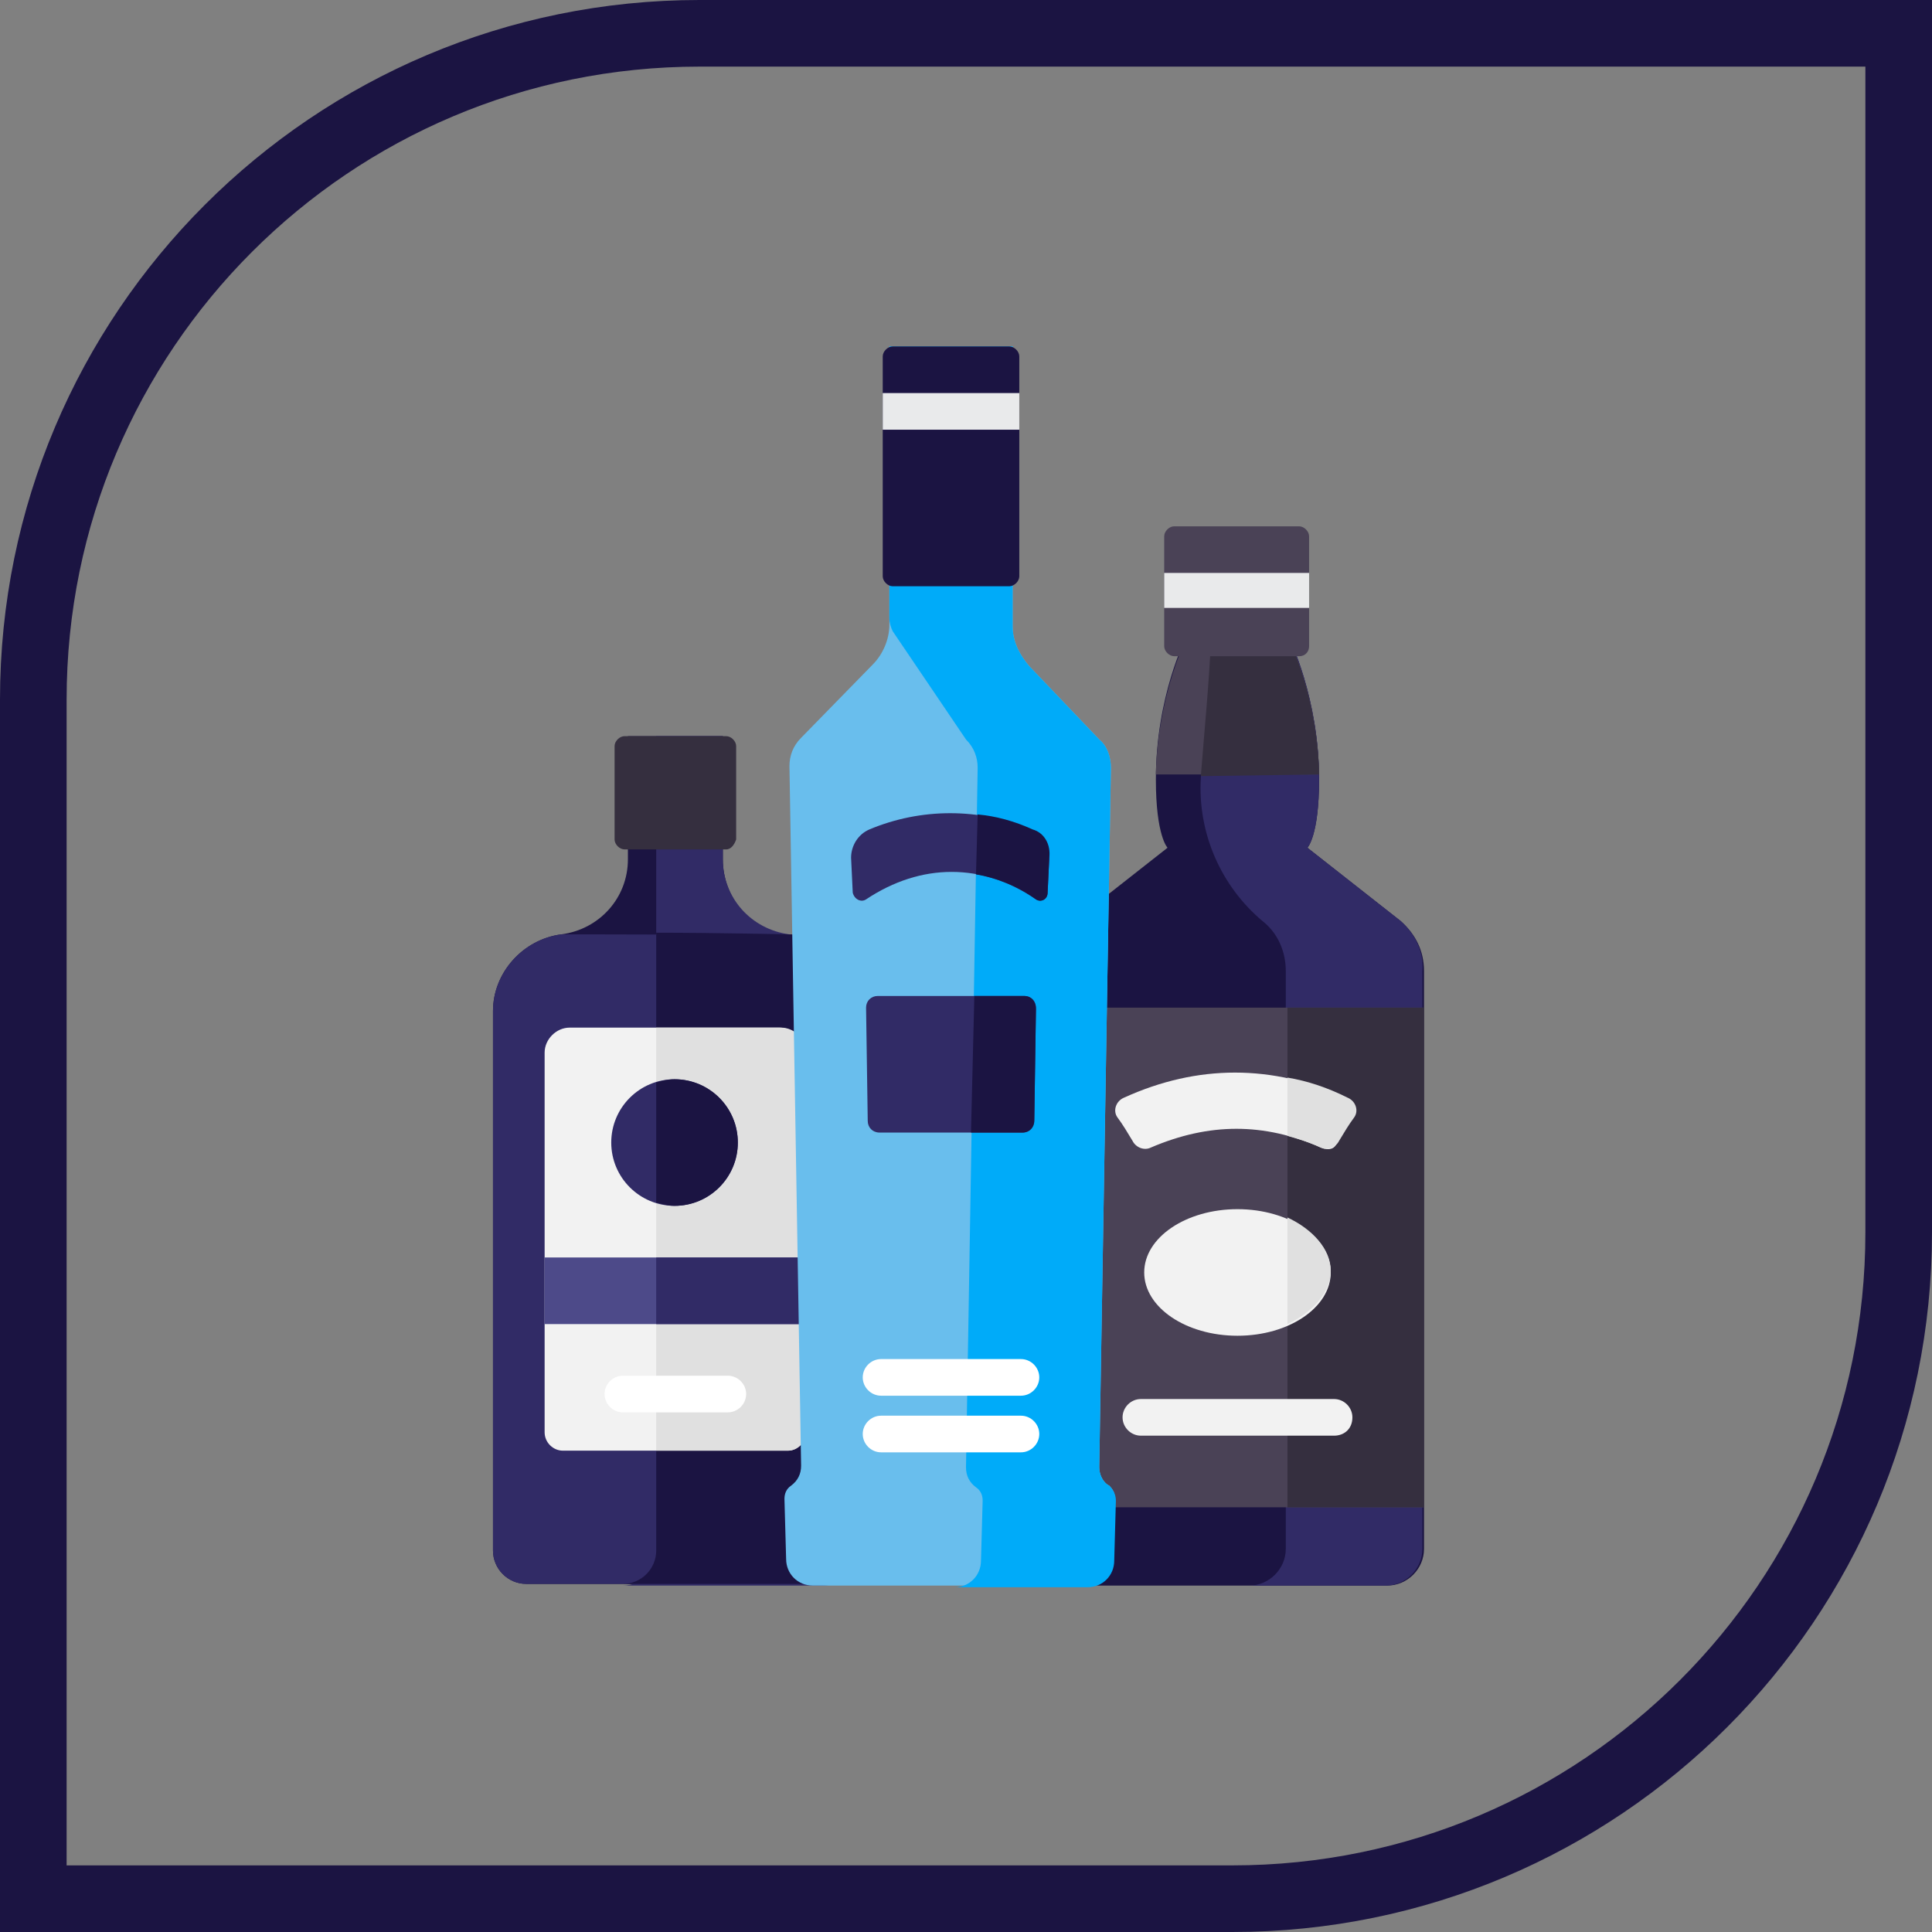 <?xml version="1.0" encoding="UTF-8"?>
<svg xmlns="http://www.w3.org/2000/svg" xmlns:xlink="http://www.w3.org/1999/xlink" version="1.1" x="0px" y="0px" viewBox="0 0 116 116" style="enable-background:new 0 0 116 116;" xml:space="preserve">
<rect x="0" y="0" width="116" height="116" fill="#808080" stroke="none"/>
<style type="text/css">
	.alcogolI0 {
        fill: none;
        stroke: #1B1442;
        stroke-width: 4;
    }

    .alcogolI1 {
        fill: #1B1442;
    }

    .alcogolI2 {
        fill: #312B66;
    }

    .alcogolI3 {
        fill: #4A4256;
    }

    .alcogolI4 {
        fill: #352F3F;
    }

    .alcogolI5 {
        fill: #F2F2F2;
    }

    .alcogolI6 {
        fill: #E0E0E0;
    }

    .alcogolI7 {
        fill: #FFFFFF;
    }

    .alcogolI8 {
        fill: #4D4A89;
    }

    .alcogolI9 {
        fill: #69BEED;
    }

    .alcogolI10 {
        fill: #00ABF9;
    }

    .alcogolI11 {
        fill: #E9EAEB;
    }
</style>
                                    <path id="Rounded_Rectangle_1_copy_4" class="alcogolI0" d="M42,2h72l0,0v72c0,22.1-17.9,40-40,40H2l0,0V42C2,19.9,19.9,2,42,2z"></path>
                                    <path class="alcogolI1" d="M78.5,50.9c0,0,0.7-0.7,0.7-4.1c0-4.9-1.8-8.5-1.8-8.5h-6.2c0,0-1.8,3.5-1.8,8.5c0,3.4,0.7,4.1,0.7,4.1  l-5.6,4.4c-0.9,0.7-1.4,1.8-1.4,3V93c0,1.2,1,2.2,2.2,2.2h18c1.2,0,2.2-1,2.2-2.2V58.3c0-1.2-0.5-2.2-1.4-3L78.5,50.9z"></path>
                                    <path class="alcogolI2" d="M84.1,55.3l-5.6-4.4c0,0,0.7-0.7,0.7-4.1c0-4.9-1.8-8.5-1.8-8.5h-4.7c-0.2,2.6-0.4,5.8-0.6,8.4  c-0.2,3.3,1.2,6.5,3.7,8.6l0,0c0.9,0.7,1.4,1.8,1.4,3V93c0,1.2-1,2.2-2.2,2.2h8.2c1.2,0,2.2-1,2.2-2.2V58.3  C85.5,57.2,85,56.1,84.1,55.3z"></path>
                                    <g>
	<rect x="63.1" y="60.5" class="alcogolI3" width="22.4" height="30"></rect>
                                        <path class="alcogolI3" d="M79.2,46.5c-0.1-4.7-1.8-8.1-1.8-8.1h-6.2c0,0-1.7,3.4-1.8,8.1H79.2z"></path>
</g>
                                    <path class="alcogolI1" d="M43.4,51.6v-7.4h-5.7v7.4c0,2.3-1.7,4.2-4,4.5l0,0c-2.3,0.3-4.1,2.3-4.1,4.6v32.4c0,1.1,0.9,2,2,2h17.7  c1.1,0,2-0.9,2-2V60.8c0-2.3-1.7-4.3-4.1-4.6l0,0C45.1,55.9,43.4,53.9,43.4,51.6z"></path>
                                    <path class="alcogolI2" d="M47.4,56.1L47.4,56.1c-2.3-0.3-4-2.2-4-4.5v-7.4h-4v49c0,1.1-0.9,2-2,2h12c1.1,0,2-0.9,2-2V60.8  C51.4,58.4,49.7,56.4,47.4,56.1z"></path>
                                    <path class="alcogolI4" d="M43.6,51h-6.1c-0.3,0-0.6-0.3-0.6-0.6v-5.6c0-0.3,0.3-0.6,0.6-0.6h6.1c0.3,0,0.6,0.3,0.6,0.6v5.6  C44.1,50.7,43.9,51,43.6,51z"></path>
                                    <path class="alcogolI2" d="M33.7,56.1L33.7,56.1c-2.3,0.3-4.1,2.3-4.1,4.6v32.4c0,1.1,0.9,2,2,2h17.7c1.1,0,2-0.9,2-2V60.8  c0-2.3-1.7-4.3-4.1-4.6l0,0C46.7,56.1,34.3,56.1,33.7,56.1z"></path>
                                    <path class="alcogolI1" d="M51.3,59.5c-0.1-0.3-0.2-0.5-0.3-0.8c-0.1-0.1-0.1-0.2-0.2-0.4c-0.5-0.9-1.4-1.6-2.4-2c-0.3-0.1-0.6-0.2-1-0.2  l0,0c-0.3,0-4.4-0.1-8-0.1v37.1c0,1.1-0.9,2-2,2h12c0.5,0,0.9-0.2,1.3-0.5s0.6-0.7,0.7-1.2c0-0.1,0-0.3,0-0.4V60.8  C51.4,60.3,51.4,59.9,51.3,59.5z"></path>
                                    <path class="alcogolI5" d="M48.3,86.1V63.2c0-0.8-0.7-1.5-1.5-1.5H34.2c-0.8,0-1.5,0.7-1.5,1.5v22.8c0,0.6,0.5,1.1,1.1,1.1h13.5  C47.9,87.1,48.3,86.6,48.3,86.1z"></path>
                                    <path class="alcogolI6" d="M39.4,87.1h7.9c0.6,0,1.1-0.5,1.1-1.1V63.2c0-0.8-0.7-1.5-1.5-1.5h-7.5L39.4,87.1L39.4,87.1z"></path>
                                    <circle class="alcogolI2" cx="40.5" cy="68.6" r="3.8"></circle>
                                    <path class="alcogolI1" d="M39.4,72.2c0.4,0.1,0.7,0.2,1.1,0.2c2.1,0,3.8-1.7,3.8-3.8c0-2.1-1.7-3.8-3.8-3.8c-0.4,0-0.8,0.1-1.1,0.2V72.2z  "></path>
                                    <path class="alcogolI7" d="M43.7,84.8h-6.3c-0.6,0-1.1-0.5-1.1-1.1c0-0.6,0.5-1.1,1.1-1.1h6.3c0.6,0,1.1,0.5,1.1,1.1  C44.8,84.3,44.3,84.8,43.7,84.8z"></path>
                                    <rect x="32.7" y="75.5" class="alcogolI8" width="15.6" height="4"></rect>
                                    <rect x="39.4" y="75.5" class="alcogolI2" width="8.9" height="4"></rect>
                                    <path class="alcogolI9" d="M66.6,89.2C66.2,89,66,88.5,66,88.1l0.7-42c0-0.6-0.2-1.3-0.7-1.7L61.8,40c-0.6-0.7-1-1.5-1-2.4V20.8h-3.7h-3.7  v16.7c0,0.9-0.4,1.8-1,2.4l-4.3,4.4c-0.5,0.5-0.7,1.1-0.7,1.7l0.7,42c0,0.5-0.2,0.9-0.6,1.2c-0.3,0.2-0.4,0.5-0.4,0.8l0.1,3.6  c0,0.9,0.7,1.6,1.6,1.6h8.2h8.2c0.9,0,1.6-0.7,1.6-1.6l0.1-3.6C67,89.7,66.8,89.4,66.6,89.2z"></path>
                                    <path class="alcogolI10" d="M66.6,89.2C66.2,89,66,88.5,66,88.1l0.7-42c0-0.6-0.2-1.3-0.7-1.7L61.8,40c-0.6-0.7-1-1.5-1-2.4V20.8h-3.7  h-3.7v16.3c0,0.3,0.1,0.6,0.2,0.8l4.4,6.5c0.5,0.5,0.7,1.1,0.7,1.7l-0.7,42c0,0.5,0.2,0.9,0.6,1.2c0.3,0.2,0.4,0.5,0.4,0.8l-0.1,3.6  c0,0.9-0.7,1.6-1.6,1.6h8c0.9,0,1.6-0.7,1.6-1.6l0.1-3.6C67,89.7,66.8,89.4,66.6,89.2z"></path>
                                    <path class="alcogolI1" d="M60.6,35.2h-7c-0.3,0-0.6-0.3-0.6-0.6V21.4c0-0.3,0.3-0.6,0.6-0.6h7c0.3,0,0.6,0.3,0.6,0.6v13.2  C61.2,34.9,60.9,35.2,60.6,35.2z"></path>
                                    <path class="alcogolI2" d="M52,54c3.3-2.2,7-2.2,10.2,0c0.3,0.2,0.7,0,0.7-0.4l0.1-2.1c0-0.7-0.4-1.4-1.1-1.7c-3.1-1.3-6.6-1.3-9.7,0  c-0.7,0.3-1.1,1-1.1,1.7l0.1,2.1C51.3,54,51.7,54.2,52,54z"></path>
                                    <g>
	<path class="alcogolI7" d="M61.3,83.8h-8.4c-0.6,0-1.1-0.5-1.1-1.1s0.5-1.1,1.1-1.1h8.4c0.6,0,1.1,0.5,1.1,1.1S61.9,83.8,61.3,83.8z"></path>
                                        <path class="alcogolI7" d="M61.3,87.2h-8.4c-0.6,0-1.1-0.5-1.1-1.1c0-0.6,0.5-1.1,1.1-1.1h8.4c0.6,0,1.1,0.5,1.1,1.1   C62.4,86.7,61.9,87.2,61.3,87.2z"></path>
</g>
                                    <path class="alcogolI2" d="M61.4,68h-8.6c-0.4,0-0.7-0.3-0.7-0.7L52,60.5c0-0.4,0.3-0.7,0.7-0.7h8.8c0.4,0,0.7,0.3,0.7,0.7l-0.1,6.7  C62.1,67.7,61.8,68,61.4,68z"></path>
                                    <rect x="53" y="23.6" class="alcogolI11" width="8.2" height="2.2"></rect>
                                    <rect x="77.3" y="60.5" class="alcogolI4" width="8.2" height="30"></rect>
                                    <g>
	<path class="alcogolI5" d="M79.3,68.9c-3.4-1.5-6.7-1.5-10.2,0c-0.4,0.2-0.9,0-1.1-0.4c-0.3-0.5-0.6-1-0.9-1.4c-0.3-0.4-0.1-1,0.4-1.2   c4.4-2,8.9-2,13.3,0c0.5,0.2,0.7,0.8,0.4,1.2c-0.3,0.5-0.6,1-0.9,1.4C80.2,69,79.8,69.1,79.3,68.9z"></path>
                                        <ellipse class="alcogolI5" cx="74.3" cy="76.4" rx="5.6" ry="3.8"></ellipse>
</g>
                                    <path class="alcogolI5" d="M80.1,86.2H68.5c-0.6,0-1.1-0.5-1.1-1.1c0-0.6,0.5-1.1,1.1-1.1h11.6c0.6,0,1.1,0.5,1.1,1.1  C81.2,85.8,80.7,86.2,80.1,86.2z"></path>
                                    <g>
	<path class="alcogolI6" d="M77.3,73.1v6.4c1.5-0.7,2.6-1.9,2.6-3.2C79.9,75,78.8,73.8,77.3,73.1z"></path>
                                        <path class="alcogolI6" d="M80.9,65.9c-1.2-0.6-2.4-1-3.6-1.2v3.5c0.7,0.2,1.4,0.4,2,0.7c0.4,0.2,0.9,0,1.1-0.4c0.3-0.5,0.6-1,0.9-1.4   C81.6,66.7,81.4,66.1,80.9,65.9z"></path>
</g>
                                    <path class="alcogolI4" d="M79.2,46.5c-0.1-4.3-1.5-7.5-1.8-8c0,0,0,0,0,0c0,0,0,0,0,0c0,0,0,0,0,0h-4.7c-0.1,2.5-0.4,5.5-0.6,8.1  L79.2,46.5L79.2,46.5z"></path>
                                    <path class="alcogolI3" d="M78,39.4h-7.5c-0.3,0-0.6-0.3-0.6-0.6v-6.6c0-0.3,0.3-0.6,0.6-0.6H78c0.3,0,0.6,0.3,0.6,0.6v6.6  C78.6,39.1,78.4,39.4,78,39.4z"></path>
                                    <rect x="69.9" y="34.4" class="alcogolI11" width="8.7" height="2.1"></rect>
                                    <g>
	<path class="alcogolI1" d="M61.5,59.8h-3L58.3,68h3.1c0.4,0,0.7-0.3,0.7-0.7l0.1-6.7C62.2,60.1,61.9,59.8,61.5,59.8z"></path>
                                        <path class="alcogolI1" d="M62,49.8c-1.1-0.5-2.2-0.8-3.3-0.9l-0.1,3.6c1.2,0.2,2.5,0.7,3.6,1.5c0.3,0.2,0.7,0,0.7-0.4l0.1-2.1   C63.1,50.7,62.7,50,62,49.8z"></path>
</g>
</svg>
